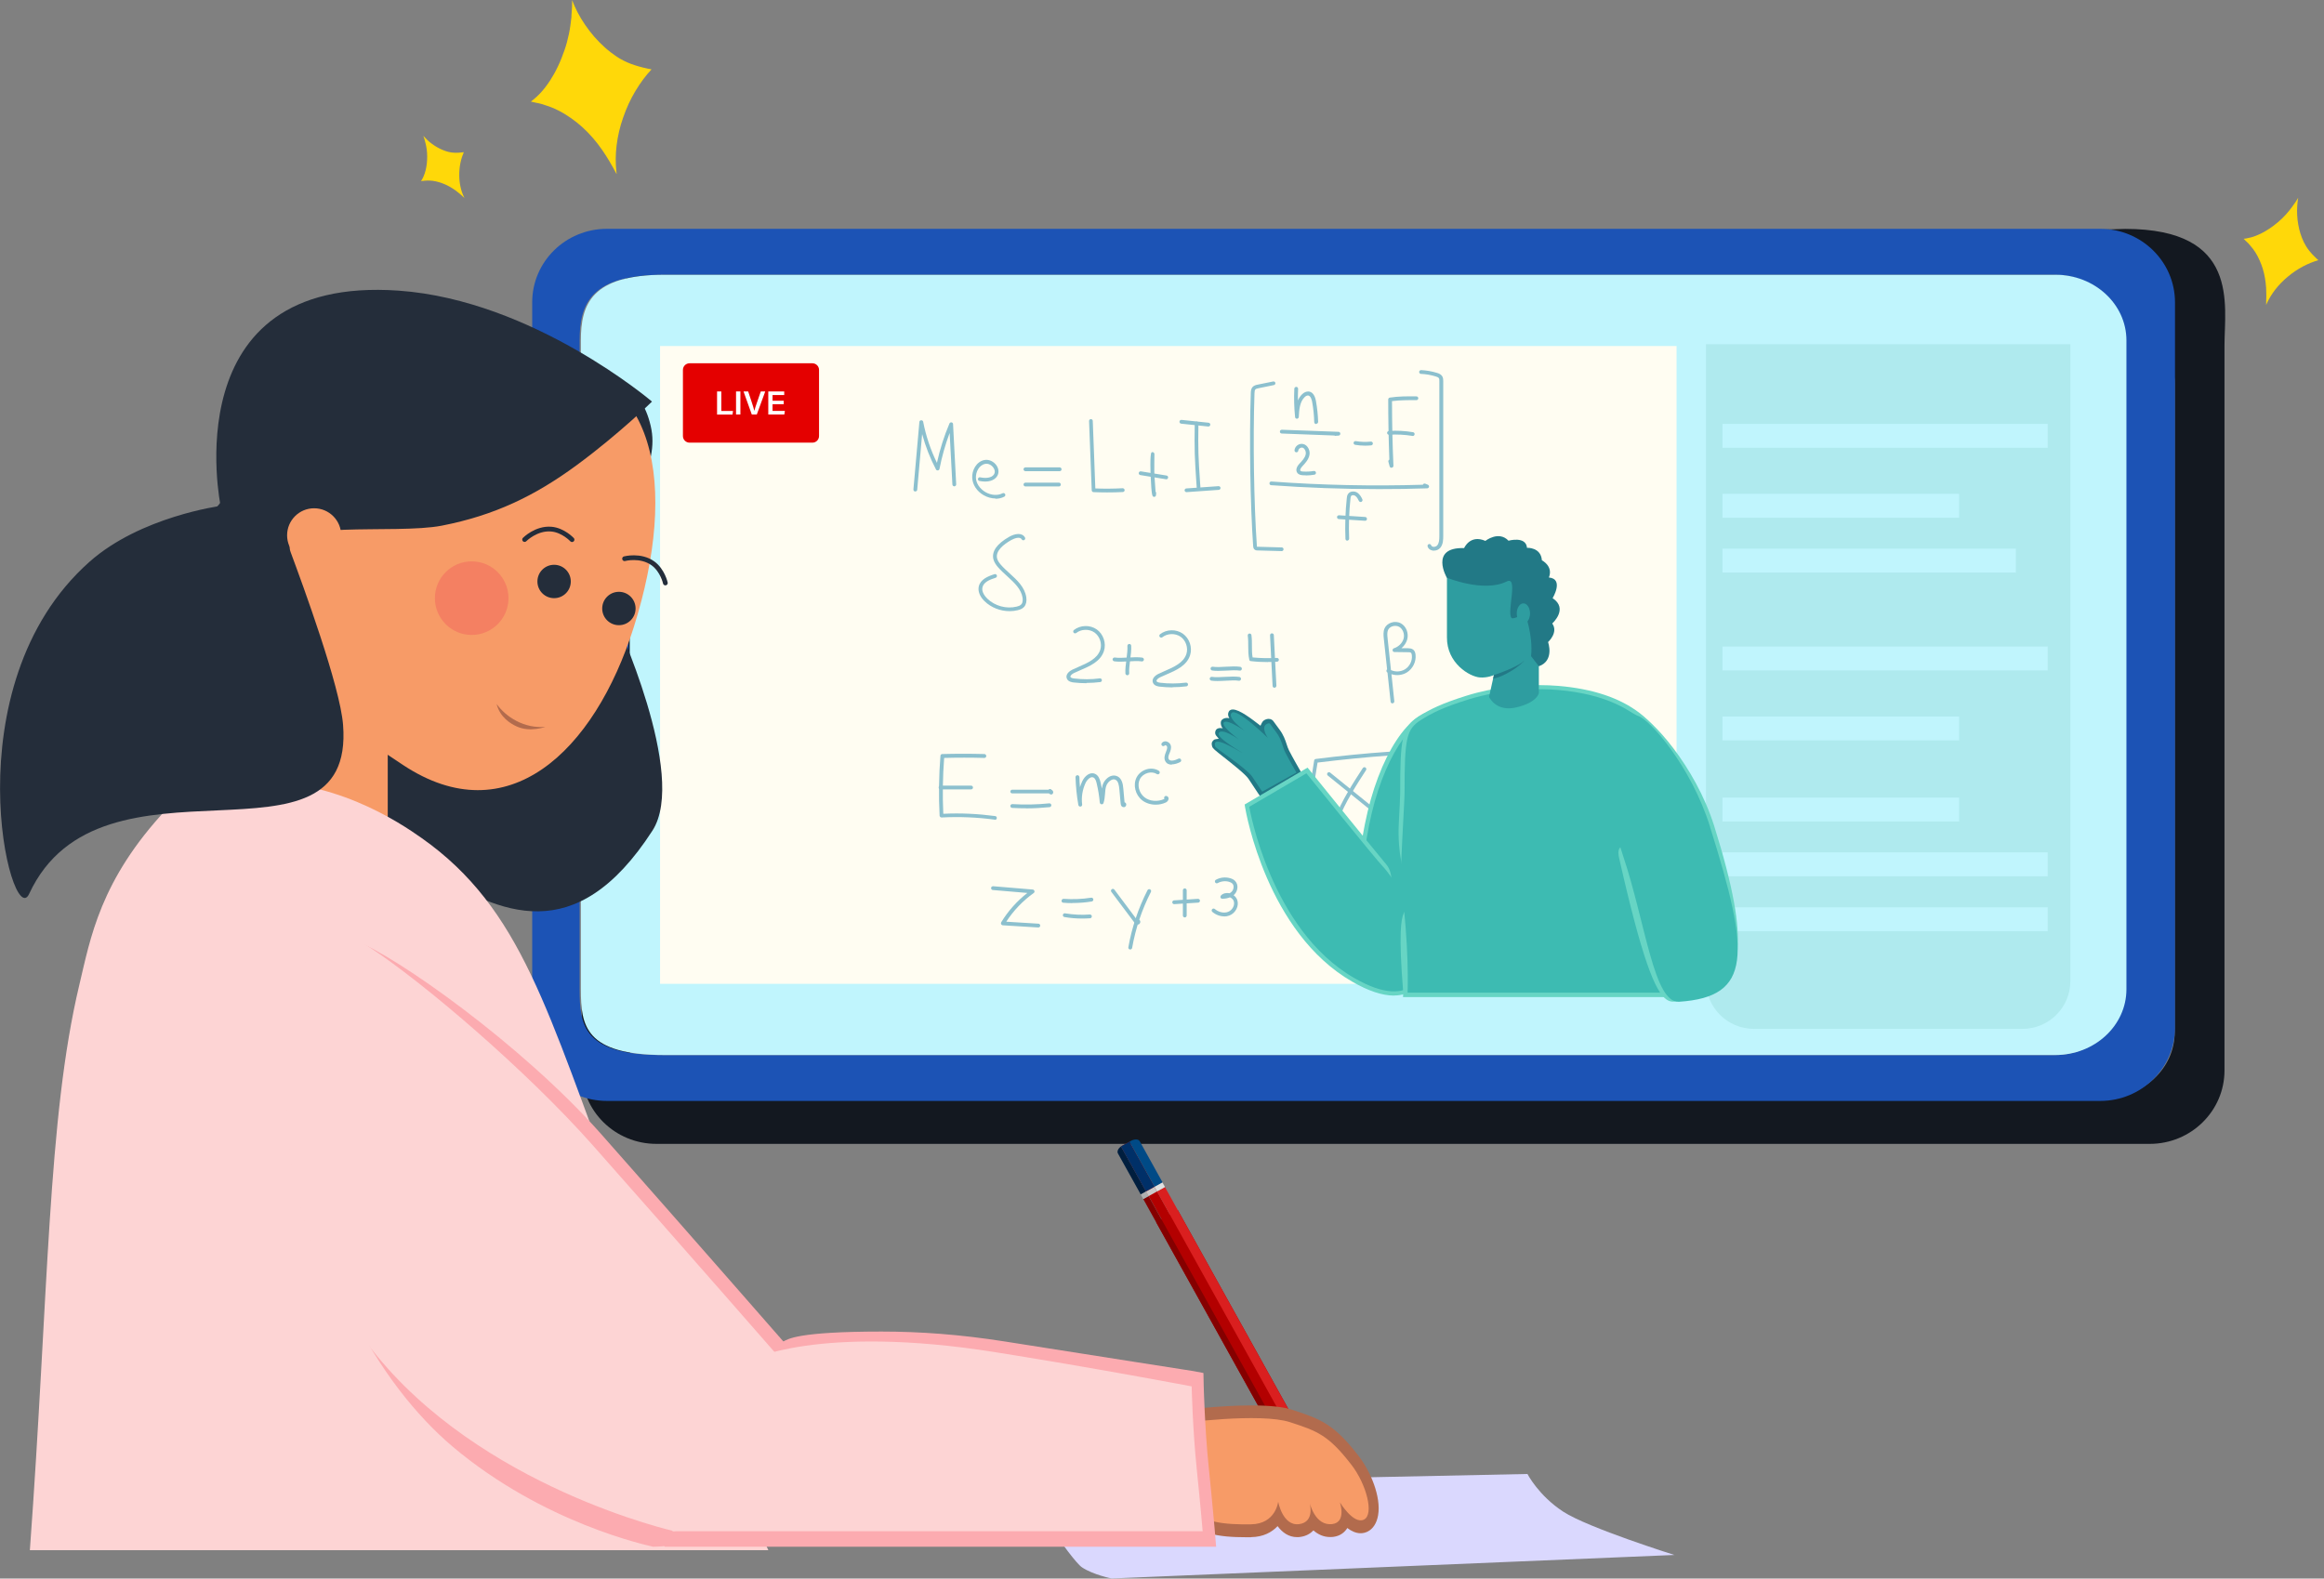 <svg width="340" height="231" viewBox="0 0 340 231" fill="none" xmlns="http://www.w3.org/2000/svg">
<rect x="0" y="0" width="340" height="231" fill="#808080" stroke="none"/>
<g clip-path="url(#clip0_1_8393)">
<path d="M83.7 0C83.7 0.098 83.7 0.167 83.7 0.25C83.714 0.916 83.659 1.61 83.603 2.276V2.498C83.548 2.901 83.506 3.303 83.451 3.705C83.395 4.108 83.326 4.524 83.242 4.927C83.062 5.773 82.854 6.578 82.59 7.327C82.313 8.132 81.993 8.951 81.619 9.728C81.258 10.491 80.883 11.157 80.495 11.754C80.023 12.475 79.537 13.114 79.01 13.669C78.719 13.974 78.413 14.265 78.108 14.515C77.956 14.64 77.817 14.751 77.664 14.862C77.803 14.904 77.942 14.931 78.08 14.959L78.441 15.043L78.691 15.084C79.066 15.167 79.426 15.264 79.801 15.403C80.467 15.611 81.091 15.861 81.66 16.153C82.299 16.472 82.909 16.846 83.548 17.291C84.13 17.693 84.672 18.137 85.185 18.595C86.267 19.58 87.239 20.69 88.141 22.008C88.821 22.994 89.473 24.09 90.208 25.477C90.208 25.366 90.208 25.269 90.18 25.158C90.042 23.937 90.042 22.633 90.208 21.287C90.375 19.913 90.694 18.539 91.166 17.207C91.638 15.82 92.248 14.501 92.984 13.28C93.677 12.128 94.454 11.074 95.315 10.158L95.218 10.13C95.051 10.102 94.885 10.061 94.718 10.033C93.816 9.839 93.039 9.617 92.359 9.367C91.582 9.076 90.874 8.715 90.236 8.299C89.639 7.896 89.057 7.452 88.501 6.953C87.947 6.453 87.433 5.94 86.961 5.398C85.99 4.274 85.157 3.067 84.491 1.791C84.186 1.194 83.922 0.597 83.7 0.014H83.686" fill="#FFD809"/>
<path d="M336.209 28.947C336.209 28.947 336.168 29.044 336.14 29.086C335.932 29.447 335.682 29.794 335.432 30.127L335.404 30.168L335.349 30.252C335.196 30.46 335.044 30.654 334.891 30.848C334.738 31.043 334.558 31.237 334.391 31.431C334.031 31.82 333.656 32.181 333.281 32.5C332.879 32.846 332.449 33.166 331.991 33.471C331.547 33.762 331.144 33.998 330.742 34.193C330.256 34.428 329.798 34.609 329.34 34.734C329.077 34.803 328.827 34.859 328.591 34.9C328.48 34.914 328.355 34.928 328.244 34.942C328.3 35.011 328.369 35.067 328.438 35.136L328.605 35.303L328.716 35.4C328.896 35.566 329.049 35.733 329.202 35.927C329.493 36.246 329.743 36.593 329.951 36.912C330.187 37.287 330.395 37.675 330.589 38.12C330.77 38.522 330.922 38.938 331.047 39.341C331.311 40.215 331.463 41.117 331.533 42.102C331.574 42.837 331.574 43.642 331.533 44.614C331.574 44.558 331.602 44.503 331.616 44.433C331.935 43.739 332.352 43.046 332.865 42.38C333.392 41.7 334.003 41.075 334.683 40.506C335.377 39.923 336.126 39.41 336.917 38.994C337.652 38.605 338.402 38.3 339.165 38.078L339.123 38.022C339.04 37.953 338.971 37.884 338.887 37.814C338.471 37.426 338.124 37.051 337.847 36.704C337.527 36.302 337.264 35.872 337.056 35.455C336.861 35.053 336.695 34.623 336.556 34.193C336.417 33.748 336.306 33.304 336.237 32.874C336.07 31.972 336.029 31.056 336.084 30.154C336.112 29.738 336.154 29.336 336.223 28.947" fill="#FFD809"/>
<path d="M61.929 19.872C61.929 19.872 61.956 19.942 61.97 19.969C62.068 20.233 62.137 20.51 62.206 20.774V20.802L62.234 20.871C62.276 21.038 62.317 21.19 62.345 21.357C62.373 21.523 62.401 21.69 62.428 21.856C62.47 22.203 62.498 22.55 62.498 22.883C62.498 23.23 62.484 23.591 62.442 23.952C62.401 24.299 62.345 24.604 62.276 24.895C62.192 25.242 62.081 25.561 61.956 25.839C61.887 26.005 61.804 26.158 61.721 26.297C61.679 26.366 61.637 26.422 61.596 26.491C61.651 26.491 61.721 26.491 61.776 26.477H61.929L62.026 26.45C62.178 26.436 62.345 26.422 62.498 26.422C62.789 26.422 63.067 26.422 63.33 26.463C63.622 26.505 63.913 26.561 64.218 26.658C64.496 26.741 64.773 26.838 65.037 26.949C65.592 27.185 66.119 27.49 66.661 27.879C67.063 28.17 67.465 28.517 67.937 28.961C67.937 28.919 67.909 28.878 67.882 28.836C67.66 28.378 67.479 27.865 67.368 27.324C67.243 26.755 67.188 26.186 67.188 25.603C67.188 24.992 67.243 24.396 67.368 23.813C67.479 23.272 67.646 22.758 67.854 22.273H67.812C67.812 22.273 67.674 22.287 67.604 22.3C67.216 22.342 66.897 22.37 66.591 22.356C66.244 22.356 65.925 22.3 65.62 22.231C65.329 22.162 65.051 22.064 64.76 21.94C64.482 21.829 64.204 21.69 63.941 21.537C63.413 21.232 62.914 20.871 62.484 20.455C62.289 20.261 62.095 20.066 61.929 19.872Z" fill="#FFD809"/>
<path d="M85.103 50.522V156.649C85.103 162.574 89.988 167.389 96.038 167.389H314.508C320.544 167.389 325.442 162.574 325.442 156.649V50.522C325.442 44.597 327.732 33.496 310.914 33.496L96.038 39.782C89.988 39.782 85.103 44.597 85.103 50.536V50.522ZM307.75 46.498C313.495 46.498 318.157 50.8 318.157 56.115V151.057C318.157 156.385 313.509 160.687 307.75 160.687H104.322C92.611 160.687 92.042 156.385 92.042 151.057V132.032C92.042 130.922 93.291 130.02 94.859 130.02H95.525C99.174 130.02 99.188 128.022 99.188 125.58V81.592C99.188 79.122 99.188 77.137 95.525 77.137H94.859C93.305 77.137 92.042 76.249 92.042 75.125V56.115C92.042 50.8 93.596 46.498 104.322 46.498H307.764H307.75Z" fill="#131820"/>
<path d="M77.861 44.237V150.364C77.861 156.289 82.746 161.104 88.796 161.104H307.266C313.302 161.104 318.2 156.289 318.2 150.364V44.237C318.2 38.312 313.302 33.483 307.266 33.483H88.796C82.746 33.483 77.861 38.298 77.861 44.237ZM300.508 40.213C306.253 40.213 310.915 44.515 310.915 49.829V144.771C310.915 150.1 306.266 154.402 300.508 154.402H97.08C85.368 154.402 84.799 150.1 84.799 144.771V125.747C84.799 124.637 86.048 123.735 87.616 123.735H88.282C91.932 123.735 91.946 121.737 91.946 119.294V75.306C91.946 72.836 91.946 70.852 88.282 70.852H87.616C86.062 70.852 84.799 69.964 84.799 68.84V49.829C84.799 44.515 86.354 40.213 97.08 40.213H300.508Z" fill="#1C53B5"/>
<path d="M97.261 40.199H300.689C306.433 40.199 311.096 44.5 311.096 49.815V144.757C311.096 150.086 306.447 154.387 300.689 154.387H97.261C85.549 154.387 84.981 150.086 84.981 144.757V125.733C84.981 124.623 86.229 123.721 87.797 123.721H88.463C92.113 123.721 92.127 121.722 92.127 119.28V75.292C92.127 72.822 92.127 70.838 88.463 70.838H87.797C86.243 70.838 84.981 69.95 84.981 68.826V49.815C84.981 44.5 86.535 40.199 97.261 40.199Z" fill="#C0F5FD"/>
<path d="M87.381 91.305V103.308C87.381 103.711 87.048 104.044 86.646 104.044C86.243 104.044 85.91 103.711 85.91 103.308V91.305C85.91 90.889 86.243 90.57 86.646 90.57C87.048 90.57 87.381 90.903 87.381 91.305Z" fill="#1A2E35"/>
<path d="M249.582 50.371H302.895V143.55C302.895 147.422 299.759 150.558 295.887 150.558H256.59C252.718 150.558 249.582 147.422 249.582 143.55V50.371Z" fill="#AFEAEE"/>
<path d="M299.578 62.028H251.996V65.525H299.578V62.028Z" fill="#C0F5FD"/>
<path d="M286.618 72.268H251.996V75.764H286.618V72.268Z" fill="#C0F5FD"/>
<path d="M299.578 94.608H251.996V98.105H299.578V94.608Z" fill="#C0F5FD"/>
<path d="M286.618 104.849H251.996V108.346H286.618V104.849Z" fill="#C0F5FD"/>
<path d="M294.916 80.288H251.996V83.785H294.916V80.288Z" fill="#C0F5FD"/>
<path d="M286.618 116.713H251.996V120.21H286.618V116.713Z" fill="#C0F5FD"/>
<path d="M299.578 124.733H251.996V128.23H299.578V124.733Z" fill="#C0F5FD"/>
<path d="M299.578 132.769H251.996V136.265H299.578V132.769Z" fill="#C0F5FD"/>
<path d="M245.281 50.635H96.568V143.967H245.281V50.635Z" fill="#FFFDF2"/>
<path d="M151.88 135.722C151.88 135.722 151.88 135.722 151.866 135.722L146.704 135.403C146.607 135.403 146.524 135.333 146.468 135.25C146.427 135.167 146.427 135.056 146.468 134.973C147.467 133.335 148.772 131.864 150.298 130.671L145.247 130.241C145.094 130.241 144.983 130.088 144.997 129.936C144.997 129.783 145.164 129.672 145.303 129.686L151.089 130.171C151.2 130.171 151.297 130.269 151.339 130.38C151.367 130.491 151.339 130.615 151.228 130.685C149.646 131.809 148.272 133.252 147.217 134.876L151.922 135.167C152.074 135.167 152.185 135.306 152.185 135.458C152.185 135.611 152.046 135.722 151.908 135.722H151.88Z" fill="#8CC0CE"/>
<path d="M156.888 132.156C156.444 132.156 156 132.142 155.556 132.101C155.403 132.101 155.292 131.962 155.306 131.795C155.32 131.629 155.459 131.532 155.611 131.532C156.943 131.629 158.303 131.573 159.635 131.365C159.788 131.337 159.927 131.448 159.954 131.601C159.982 131.754 159.871 131.892 159.719 131.92C158.789 132.073 157.845 132.142 156.902 132.142L156.888 132.156Z" fill="#8CC0CE"/>
<path d="M166.435 135.307C166.186 135.307 166.033 135.112 165.977 135.029L162.592 130.519C162.494 130.394 162.522 130.228 162.647 130.131C162.772 130.034 162.939 130.061 163.036 130.186L166.338 134.599C166.338 134.599 166.491 134.543 166.574 134.557C166.741 134.599 166.852 134.765 166.824 134.946C166.796 135.154 166.63 135.307 166.435 135.307Z" fill="#8CC0CE"/>
<path d="M158.332 134.417C157.457 134.417 156.583 134.348 155.723 134.195C155.57 134.168 155.473 134.029 155.501 133.876C155.529 133.724 155.667 133.626 155.82 133.654C157.013 133.848 158.234 133.918 159.442 133.821C159.58 133.821 159.733 133.918 159.733 134.084C159.733 134.237 159.636 134.376 159.469 134.376C159.081 134.403 158.706 134.417 158.318 134.417H158.332Z" fill="#8CC0CE"/>
<path d="M165.355 138.942C165.355 138.942 165.327 138.942 165.299 138.942C165.146 138.914 165.049 138.776 165.077 138.623C165.59 135.709 166.534 132.906 167.88 130.269C167.949 130.131 168.116 130.075 168.255 130.145C168.393 130.214 168.449 130.381 168.38 130.519C167.061 133.1 166.132 135.862 165.632 138.706C165.604 138.845 165.493 138.942 165.355 138.942Z" fill="#8CC0CE"/>
<path d="M171.779 132.309C171.627 132.309 171.516 132.198 171.502 132.046C171.502 131.893 171.613 131.754 171.766 131.754L175.262 131.532C175.415 131.532 175.554 131.643 175.554 131.796C175.554 131.949 175.443 132.087 175.29 132.087L171.793 132.309H171.779Z" fill="#8CC0CE"/>
<path d="M179.106 134.099C178.509 134.099 177.884 133.877 177.371 133.447C177.246 133.35 177.232 133.169 177.329 133.058C177.427 132.933 177.607 132.92 177.718 133.017C178.301 133.502 179.078 133.669 179.674 133.433C180.313 133.183 180.701 132.434 180.493 131.851C180.41 131.615 180.202 131.421 179.938 131.31C179.619 131.449 179.23 131.518 178.828 131.518C178.689 131.518 178.606 131.449 178.564 131.352C178.523 131.254 178.55 131.13 178.62 131.046C178.925 130.727 179.397 130.616 179.883 130.713C179.994 130.658 180.105 130.574 180.202 130.477C180.493 130.172 180.59 129.603 180.299 129.298C180.188 129.187 180.021 129.104 179.799 129.034C179.258 128.882 178.648 128.951 178.148 129.228C178.009 129.298 177.843 129.256 177.773 129.117C177.704 128.979 177.746 128.812 177.884 128.743C178.509 128.396 179.258 128.313 179.952 128.507C180.271 128.59 180.521 128.729 180.701 128.923C181.229 129.478 181.09 130.38 180.604 130.88C180.563 130.921 180.521 130.963 180.479 131.005C180.729 131.185 180.909 131.421 181.007 131.698C181.312 132.559 180.771 133.627 179.855 133.974C179.605 134.071 179.341 134.113 179.078 134.113L179.106 134.099Z" fill="#8CC0CE"/>
<path d="M173.332 134.252C173.18 134.252 173.055 134.127 173.055 133.975V130.283C173.055 130.131 173.18 130.006 173.332 130.006C173.485 130.006 173.61 130.131 173.61 130.283V133.975C173.61 134.127 173.485 134.252 173.332 134.252Z" fill="#8CC0CE"/>
<path d="M145.581 119.946C145.581 119.946 145.553 119.946 145.539 119.946C142.972 119.599 140.349 119.488 137.768 119.627C137.685 119.627 137.616 119.599 137.56 119.557C137.505 119.502 137.477 119.432 137.463 119.363C137.31 116.449 137.352 113.493 137.588 110.593C137.588 110.454 137.713 110.343 137.852 110.343C139.905 110.288 141.973 110.288 144.013 110.343C144.165 110.343 144.29 110.482 144.29 110.635C144.29 110.787 144.165 110.912 144.013 110.912C142.056 110.857 140.086 110.857 138.129 110.912C137.921 113.618 137.879 116.366 138.004 119.086C140.53 118.961 143.083 119.086 145.595 119.419C145.747 119.432 145.858 119.585 145.83 119.738C145.817 119.876 145.692 119.974 145.553 119.974L145.581 119.946Z" fill="#8CC0CE"/>
<path d="M153.767 116.254C153.698 116.254 153.615 116.227 153.545 116.171C153.518 116.157 153.49 116.129 153.462 116.102H148.092C147.939 116.102 147.814 115.991 147.814 115.838C147.814 115.685 147.939 115.561 148.092 115.561H153.407C153.462 115.477 153.559 115.449 153.656 115.463C153.74 115.463 153.809 115.519 153.851 115.588C153.906 115.602 153.948 115.644 153.989 115.685C154.059 115.755 154.087 115.852 154.087 115.949C154.087 116.074 154.003 116.185 153.906 116.24C153.865 116.254 153.823 116.268 153.781 116.268L153.767 116.254Z" fill="#8CC0CE"/>
<path d="M142.07 115.519H137.602C137.449 115.519 137.324 115.394 137.324 115.241C137.324 115.089 137.449 114.964 137.602 114.964H142.07C142.223 114.964 142.347 115.089 142.347 115.241C142.347 115.394 142.223 115.519 142.07 115.519Z" fill="#8CC0CE"/>
<path d="M150.118 118.28C149.438 118.28 148.758 118.266 148.078 118.224C147.925 118.224 147.814 118.086 147.814 117.933C147.814 117.78 147.967 117.669 148.106 117.669C149.896 117.78 151.714 117.739 153.504 117.558C153.656 117.544 153.795 117.655 153.809 117.808C153.823 117.961 153.712 118.099 153.559 118.113C152.421 118.224 151.256 118.294 150.104 118.294L150.118 118.28Z" fill="#8CC0CE"/>
<path d="M164.383 118.1C164.383 118.1 164.327 118.1 164.286 118.1C164.147 118.058 163.981 117.947 163.953 117.6L163.759 115.463C163.703 114.894 163.606 114.325 163.217 114.117C163.037 114.02 162.843 114.02 162.635 114.117C162.274 114.27 161.927 114.672 161.816 115.089C161.719 115.435 161.691 115.796 161.663 116.185C161.622 116.629 161.594 117.073 161.441 117.517C161.4 117.642 161.275 117.711 161.15 117.697C161.025 117.683 160.914 117.572 160.9 117.448C160.817 116.504 160.664 115.56 160.442 114.631C160.359 114.27 160.234 113.895 159.956 113.77C159.526 113.576 159.013 114.145 158.805 114.603C158.361 115.56 158.18 116.67 158.319 117.725C158.333 117.878 158.236 118.016 158.083 118.03C157.93 118.058 157.792 117.947 157.764 117.808C157.528 116.462 157.389 115.089 157.348 113.729C157.348 113.576 157.459 113.451 157.625 113.437C157.764 113.437 157.903 113.548 157.917 113.701C157.917 114.201 157.958 114.686 158 115.186C158.083 114.908 158.194 114.631 158.319 114.353C158.694 113.548 159.457 112.91 160.206 113.243C160.706 113.465 160.9 114.02 161.011 114.478C161.08 114.783 161.15 115.089 161.205 115.394C161.233 115.227 161.261 115.075 161.302 114.922C161.469 114.339 161.927 113.812 162.44 113.59C162.815 113.437 163.176 113.451 163.509 113.618C164.133 113.951 164.286 114.714 164.341 115.408L164.522 117.406C164.605 117.42 164.674 117.475 164.716 117.545C164.799 117.67 164.785 117.85 164.688 117.975C164.619 118.072 164.508 118.128 164.397 118.128L164.383 118.1Z" fill="#8CC0CE"/>
<path d="M169.073 117.753C168.351 117.753 167.643 117.531 167.102 117.114C166.089 116.323 165.729 114.852 166.284 113.756C166.575 113.187 167.144 112.743 167.796 112.563C168.421 112.396 169.045 112.48 169.545 112.799C169.669 112.882 169.711 113.048 169.628 113.187C169.545 113.312 169.378 113.354 169.239 113.27C168.878 113.035 168.407 112.979 167.935 113.104C167.421 113.243 166.991 113.576 166.769 114.006C166.339 114.852 166.631 116.046 167.435 116.67C168.199 117.267 169.364 117.364 170.335 116.92H170.349C170.349 116.92 170.294 116.781 170.308 116.712C170.336 116.559 170.474 116.448 170.627 116.476C170.807 116.504 170.932 116.629 170.96 116.795C171.002 117.045 170.793 117.322 170.585 117.42C170.113 117.642 169.6 117.753 169.087 117.753H169.073Z" fill="#8CC0CE"/>
<path d="M171.433 111.897C171.03 111.897 170.67 111.758 170.475 111.369C170.253 110.939 170.406 110.467 170.559 110.093C170.683 109.788 170.808 109.482 170.739 109.246C170.711 109.163 170.6 109.066 170.503 109.052C170.434 109.052 170.42 109.052 170.42 109.066C170.337 109.191 170.156 109.233 170.031 109.135C169.906 109.052 169.865 108.872 169.962 108.747C170.101 108.553 170.337 108.455 170.586 108.483C170.905 108.539 171.197 108.775 171.28 109.066C171.405 109.496 171.225 109.926 171.086 110.259C170.961 110.537 170.864 110.856 170.975 111.078C171.197 111.508 172.002 111.231 172.404 111.023C172.543 110.953 172.709 111.009 172.779 111.147C172.848 111.286 172.793 111.453 172.654 111.522C172.279 111.716 171.835 111.855 171.433 111.855V111.897Z" fill="#8CC0CE"/>
<path d="M133.91 71.92C133.91 71.92 133.896 71.92 133.882 71.92C133.729 71.92 133.618 71.767 133.632 71.614L134.506 61.748C134.506 61.609 134.631 61.498 134.77 61.498C134.923 61.498 135.034 61.582 135.061 61.721C135.464 63.802 136.144 65.828 137.073 67.729C137.504 65.759 138.114 63.83 138.905 61.97C138.961 61.845 139.085 61.79 139.21 61.804C139.335 61.832 139.432 61.929 139.432 62.068L139.89 70.879C139.89 71.032 139.779 71.156 139.627 71.17C139.474 71.17 139.349 71.059 139.335 70.907L138.933 63.358C138.294 65.065 137.795 66.827 137.448 68.617C137.42 68.728 137.337 68.825 137.212 68.839C137.101 68.853 136.976 68.797 136.935 68.7C136.074 67.049 135.394 65.314 134.909 63.525L134.187 71.67C134.187 71.809 134.048 71.92 133.91 71.92Z" fill="#8CC0CE"/>
<path d="M145.635 72.945C145.052 72.945 144.456 72.779 143.9 72.46C142.915 71.891 142.291 70.947 142.235 69.934C142.166 68.838 142.846 67.52 144.053 67.311C144.678 67.2 145.371 67.52 145.774 68.088C146.121 68.588 146.176 69.157 145.913 69.629C145.496 70.35 144.511 70.628 143.29 70.378C143.137 70.35 143.04 70.198 143.082 70.059C143.11 69.906 143.262 69.809 143.401 69.851C143.776 69.934 145.011 70.115 145.441 69.379C145.663 68.977 145.441 68.588 145.33 68.435C145.052 68.033 144.567 67.797 144.15 67.88C143.234 68.047 142.735 69.074 142.776 69.934C142.818 70.753 143.345 71.53 144.178 72.016C145.011 72.487 145.94 72.557 146.676 72.182C146.815 72.113 146.981 72.168 147.05 72.307C147.12 72.446 147.064 72.612 146.926 72.682C146.523 72.89 146.093 72.987 145.635 72.987V72.945Z" fill="#8CC0CE"/>
<path d="M155.029 68.95H150.02C149.867 68.95 149.742 68.825 149.742 68.672C149.742 68.519 149.867 68.394 150.02 68.394H155.029C155.182 68.394 155.307 68.519 155.307 68.672C155.307 68.825 155.182 68.95 155.029 68.95Z" fill="#8CC0CE"/>
<path d="M161.98 72.058C161.314 72.058 160.648 72.044 159.982 72.016C159.844 72.016 159.719 71.891 159.719 71.753C159.649 69.768 159.594 68.228 159.524 66.688C159.455 65.147 159.399 63.593 159.33 61.609C159.33 61.456 159.441 61.331 159.594 61.331C159.746 61.331 159.871 61.443 159.871 61.595C159.941 63.58 159.996 65.12 160.066 66.66C160.121 68.145 160.19 69.616 160.246 71.475C161.578 71.531 162.924 71.517 164.242 71.447C164.381 71.447 164.52 71.558 164.534 71.711C164.548 71.864 164.423 71.989 164.27 72.002C163.507 72.044 162.73 72.058 161.967 72.058H161.98Z" fill="#8CC0CE"/>
<path d="M154.918 71.184H150.02C149.867 71.184 149.742 71.059 149.742 70.906C149.742 70.754 149.867 70.629 150.02 70.629H154.918C155.071 70.629 155.196 70.754 155.196 70.906C155.196 71.059 155.071 71.184 154.918 71.184Z" fill="#8CC0CE"/>
<path d="M168.823 72.697C168.573 72.697 168.476 72.586 168.337 69.616C168.337 69.589 168.199 66.369 168.476 66.203C168.559 66.147 168.67 66.147 168.754 66.203C168.837 66.258 168.892 66.341 168.892 66.453C168.892 66.605 168.851 69.131 168.892 69.603C168.906 69.977 169.003 71.281 169.059 71.948C169.115 72.003 169.156 72.073 169.142 72.156C169.142 72.419 169.142 72.697 168.851 72.711H168.823V72.697Z" fill="#8CC0CE"/>
<path d="M175.358 71.614C175.219 71.614 175.095 71.503 175.081 71.35L175.025 70.587C174.789 67.035 174.72 65.841 174.789 61.97C174.789 61.817 174.928 61.706 175.067 61.692C175.219 61.692 175.344 61.817 175.33 61.97C175.261 65.828 175.33 67.007 175.566 70.546L175.622 71.309C175.622 71.461 175.511 71.586 175.358 71.6H175.344L175.358 71.614Z" fill="#8CC0CE"/>
<path d="M170.613 70.129C170.613 70.129 170.585 70.129 170.571 70.129L166.824 69.519C166.672 69.491 166.575 69.352 166.602 69.199C166.63 69.047 166.769 68.95 166.922 68.977L170.668 69.588C170.821 69.616 170.918 69.754 170.89 69.907C170.862 70.046 170.751 70.143 170.613 70.143V70.129Z" fill="#8CC0CE"/>
<path d="M176.788 62.414C176.788 62.414 176.774 62.414 176.76 62.414L172.806 61.998C172.653 61.984 172.542 61.845 172.556 61.692C172.57 61.54 172.709 61.429 172.861 61.443L176.816 61.859C176.969 61.873 177.08 62.011 177.066 62.164C177.052 62.303 176.927 62.414 176.788 62.414Z" fill="#8CC0CE"/>
<path d="M173.582 72.017C173.443 72.017 173.319 71.906 173.305 71.767C173.305 71.615 173.402 71.49 173.554 71.476L178.272 71.143C178.411 71.143 178.55 71.24 178.564 71.393C178.564 71.546 178.467 71.67 178.314 71.684L173.596 72.017H173.582Z" fill="#8CC0CE"/>
<path d="M187.529 80.647L183.991 80.55C183.88 80.55 183.644 80.55 183.491 80.37C183.366 80.231 183.352 80.051 183.339 79.954C182.908 73.751 182.756 64.315 182.992 57.502C182.992 57.266 183.019 56.905 183.241 56.641C183.463 56.392 183.796 56.322 184.018 56.281L186.266 55.823C186.419 55.795 186.558 55.892 186.586 56.031C186.613 56.169 186.516 56.322 186.377 56.35L184.129 56.808C183.921 56.849 183.755 56.891 183.658 56.988C183.561 57.099 183.547 57.294 183.533 57.516C183.297 64.315 183.45 73.723 183.88 79.912C183.88 79.94 183.88 79.995 183.88 80.009C183.88 79.995 183.907 80.009 183.977 80.009L187.515 80.106C187.668 80.106 187.793 80.231 187.779 80.384C187.779 80.536 187.654 80.647 187.501 80.647H187.529Z" fill="#8CC0CE"/>
<path d="M192.551 62.052C192.398 62.052 192.273 61.927 192.273 61.788C192.245 60.789 192.148 59.79 191.968 58.819C191.926 58.555 191.76 57.917 191.385 57.875C191.163 57.847 190.955 58.028 190.844 58.139C190.164 58.819 190.067 59.887 190.011 61.011C190.011 61.15 189.886 61.275 189.748 61.275C189.595 61.275 189.484 61.178 189.47 61.025C189.331 59.651 189.29 58.264 189.359 56.876C189.359 56.723 189.512 56.612 189.651 56.612C189.803 56.612 189.914 56.751 189.914 56.904C189.886 57.473 189.873 58.042 189.886 58.597C190.025 58.278 190.206 57.986 190.469 57.722C190.775 57.403 191.135 57.264 191.468 57.292C191.843 57.334 192.329 57.611 192.523 58.68C192.703 59.693 192.814 60.72 192.842 61.733C192.842 61.885 192.731 62.01 192.578 62.01L192.551 62.052Z" fill="#8CC0CE"/>
<path d="M195.367 63.788C195.367 63.788 195.256 63.774 195.214 63.732L187.513 63.441C187.36 63.441 187.235 63.302 187.249 63.149C187.249 62.997 187.374 62.886 187.527 62.886L195.825 63.191C195.977 63.191 196.088 63.316 196.088 63.469C196.088 63.621 195.977 63.732 195.825 63.746L195.381 63.774H195.367V63.788Z" fill="#8CC0CE"/>
<path d="M191.065 69.56C190.912 69.56 190.774 69.56 190.621 69.546C190.343 69.533 189.997 69.477 189.788 69.186C189.539 68.825 189.65 68.339 190.121 67.84C190.51 67.424 190.912 67.007 191.023 66.494C191.079 66.23 191.009 65.925 190.843 65.717C190.774 65.62 190.635 65.495 190.454 65.495C190.219 65.495 189.955 65.703 189.941 65.939C189.927 66.091 189.788 66.202 189.636 66.189C189.483 66.175 189.372 66.036 189.386 65.883C189.441 65.342 189.941 64.926 190.482 64.954C190.787 64.967 191.079 65.12 191.287 65.397C191.551 65.731 191.662 66.202 191.565 66.619C191.426 67.271 190.954 67.784 190.538 68.228C190.343 68.436 190.149 68.728 190.246 68.88C190.316 68.978 190.51 69.005 190.663 69.005C191.176 69.033 191.703 69.005 192.203 68.922C192.355 68.894 192.494 68.992 192.522 69.144C192.55 69.297 192.453 69.436 192.3 69.463C191.898 69.533 191.481 69.574 191.065 69.574V69.56Z" fill="#8CC0CE"/>
<path d="M199.711 65.217C199.225 65.217 198.74 65.175 198.254 65.092C198.101 65.064 198.004 64.925 198.032 64.773C198.06 64.62 198.212 64.523 198.351 64.551C199.073 64.675 199.822 64.703 200.544 64.62C200.696 64.606 200.835 64.717 200.849 64.87C200.863 65.022 200.752 65.161 200.599 65.175C200.308 65.203 200.003 65.217 199.697 65.217H199.711Z" fill="#8CC0CE"/>
<path d="M203.567 68.451C203.443 68.451 203.332 68.368 203.304 68.243L203.123 67.576C203.082 67.452 203.151 67.313 203.262 67.257C203.151 64.329 203.096 61.36 203.096 58.46C203.096 58.321 203.193 58.21 203.332 58.182C204.594 57.988 205.829 57.988 207.217 58.002C207.37 58.002 207.495 58.127 207.495 58.279C207.495 58.432 207.37 58.557 207.217 58.557C205.94 58.543 204.789 58.557 203.651 58.696C203.651 61.832 203.72 65.009 203.859 68.159C203.859 68.298 203.762 68.423 203.623 68.437C203.609 68.437 203.595 68.437 203.581 68.437L203.567 68.451Z" fill="#8CC0CE"/>
<path d="M201.723 71.572C196.464 71.572 191.191 71.378 185.974 71.003C185.821 71.003 185.71 70.865 185.724 70.712C185.724 70.559 185.863 70.448 186.015 70.462C193.356 71.003 200.807 71.156 208.162 70.934C208.217 70.781 208.384 70.726 208.523 70.781L208.897 70.934C209.022 70.989 209.092 71.114 209.064 71.239C209.036 71.364 208.925 71.461 208.8 71.461C206.455 71.544 204.082 71.572 201.723 71.572Z" fill="#8CC0CE"/>
<path d="M206.676 63.789C206.676 63.789 206.649 63.789 206.635 63.789C205.511 63.608 204.359 63.539 203.221 63.622C203.068 63.622 202.944 63.511 202.93 63.359C202.93 63.206 203.041 63.081 203.193 63.067C204.373 62.984 205.566 63.053 206.732 63.248C206.884 63.276 206.982 63.414 206.954 63.567C206.926 63.706 206.815 63.803 206.676 63.803V63.789Z" fill="#8CC0CE"/>
<path d="M197.117 79.122C196.964 79.122 196.853 79.011 196.839 78.858C196.756 76.874 196.825 74.876 197.033 72.905C197.047 72.725 197.075 72.475 197.241 72.253C197.547 71.837 198.185 71.837 198.587 72.1C198.948 72.35 199.156 72.739 199.309 73.058C199.378 73.197 199.309 73.363 199.184 73.433C199.045 73.502 198.879 73.433 198.809 73.308C198.671 73.03 198.518 72.725 198.268 72.558C198.088 72.433 197.796 72.419 197.672 72.572C197.616 72.655 197.588 72.794 197.574 72.947C197.366 74.889 197.297 76.86 197.38 78.817C197.38 78.969 197.269 79.094 197.117 79.108V79.122Z" fill="#8CC0CE"/>
<path d="M209.772 80.578C209.689 80.578 209.605 80.578 209.522 80.551C209.189 80.481 208.939 80.259 208.856 79.968C208.814 79.815 208.898 79.662 209.036 79.621C209.189 79.579 209.342 79.662 209.383 79.801C209.425 79.926 209.55 79.982 209.633 80.009C209.855 80.065 210.133 79.968 210.258 79.815C210.549 79.482 210.577 78.955 210.577 78.414V55.781C210.577 55.587 210.577 55.434 210.507 55.337C210.438 55.226 210.258 55.157 210.091 55.101C209.383 54.879 208.634 54.74 207.885 54.713C207.732 54.713 207.621 54.574 207.621 54.421C207.621 54.269 207.774 54.158 207.913 54.158C208.703 54.199 209.494 54.338 210.258 54.574C210.535 54.657 210.799 54.782 210.979 55.032C211.146 55.282 211.146 55.573 211.146 55.781V78.414C211.146 78.913 211.146 79.662 210.702 80.176C210.48 80.426 210.147 80.578 209.786 80.578H209.772Z" fill="#8CC0CE"/>
<path d="M199.711 76.207C199.711 76.207 199.711 76.207 199.697 76.207L195.867 75.957C195.715 75.957 195.604 75.818 195.604 75.665C195.604 75.513 195.742 75.402 195.895 75.402L199.725 75.652C199.877 75.652 199.988 75.79 199.988 75.943C199.988 76.096 199.864 76.207 199.711 76.207Z" fill="#8CC0CE"/>
<path d="M190.83 120.542C190.691 120.542 190.58 120.445 190.566 120.32L189.567 114.853L184.905 115.199C184.752 115.199 184.613 115.102 184.613 114.936C184.613 114.783 184.71 114.644 184.877 114.644L189.789 114.284C189.928 114.284 190.053 114.367 190.081 114.506L190.872 118.877C191.413 116.365 191.885 113.826 192.259 111.3C192.273 111.175 192.37 111.078 192.495 111.064C196.089 110.606 199.725 110.246 203.333 109.996C203.485 109.982 203.624 110.093 203.624 110.259C203.624 110.426 203.527 110.551 203.36 110.551C199.836 110.801 196.269 111.161 192.759 111.592C192.315 114.519 191.76 117.461 191.107 120.348C191.08 120.472 190.969 120.57 190.83 120.57V120.542Z" fill="#8CC0CE"/>
<path d="M200.988 118.849C200.988 118.849 200.863 118.835 200.807 118.793L194.258 113.492C194.133 113.395 194.119 113.215 194.216 113.104C194.313 112.979 194.494 112.965 194.605 113.062L201.154 118.363C201.279 118.46 201.293 118.641 201.196 118.752C201.14 118.821 201.057 118.849 200.974 118.849H200.988Z" fill="#8CC0CE"/>
<path d="M195.631 120.042C195.631 120.042 195.576 120.042 195.548 120.042C195.395 120 195.326 119.834 195.367 119.695C196.089 117.447 198.226 114.158 199.378 112.396C199.461 112.271 199.627 112.23 199.766 112.313C199.891 112.396 199.933 112.563 199.849 112.701C198.712 114.45 196.602 117.697 195.895 119.875C195.853 120 195.742 120.07 195.631 120.07V120.042Z" fill="#8CC0CE"/>
<path d="M186.515 114.117C186.404 114.117 186.293 114.048 186.252 113.923C186.154 113.645 186.099 113.243 186.043 112.854C186.002 112.493 185.946 112.119 185.863 111.883C185.808 111.744 185.891 111.578 186.03 111.536C186.182 111.48 186.335 111.564 186.39 111.702C186.432 111.841 186.474 111.994 186.501 112.16C186.64 111.841 186.834 111.578 187.112 111.467C187.695 111.231 188.347 111.591 188.638 112.091C188.916 112.563 188.944 113.118 188.971 113.562C188.971 113.715 188.86 113.853 188.708 113.853C188.555 113.853 188.416 113.742 188.416 113.59C188.389 113.173 188.375 112.715 188.167 112.369C188 112.091 187.625 111.855 187.334 111.98C186.973 112.133 186.751 113.187 186.793 113.798C186.793 113.937 186.71 114.061 186.571 114.089C186.557 114.089 186.529 114.089 186.515 114.089V114.117Z" fill="#8CC0CE"/>
<path d="M158.942 99.978C158.318 99.978 157.679 99.937 157.055 99.868C156.847 99.84 156.278 99.77 156.084 99.312C155.848 98.771 156.32 98.272 156.888 97.994C157.166 97.869 157.457 97.744 157.749 97.606C159.123 97.009 160.538 96.398 160.968 95.094C161.26 94.192 160.899 93.11 160.122 92.555C159.345 92.013 158.193 92.041 157.457 92.624C157.333 92.721 157.166 92.693 157.069 92.582C156.972 92.457 156.999 92.291 157.11 92.194C158.054 91.458 159.456 91.417 160.441 92.097C161.426 92.791 161.87 94.109 161.509 95.261C161.01 96.801 159.469 97.467 157.985 98.105C157.693 98.23 157.416 98.355 157.138 98.48C156.875 98.605 156.528 98.868 156.611 99.063C156.653 99.174 156.833 99.243 157.138 99.285C158.387 99.437 159.65 99.437 160.899 99.271C161.051 99.257 161.19 99.354 161.204 99.507C161.218 99.659 161.121 99.798 160.968 99.812C160.302 99.895 159.622 99.937 158.956 99.937L158.942 99.978Z" fill="#8CC0CE"/>
<path d="M171.542 100.588C170.917 100.588 170.279 100.547 169.655 100.477C169.446 100.45 168.878 100.38 168.683 99.922C168.447 99.381 168.919 98.882 169.488 98.604C169.766 98.479 170.057 98.34 170.348 98.215C171.722 97.619 173.138 97.008 173.568 95.704C173.859 94.802 173.498 93.719 172.721 93.178C171.944 92.637 170.792 92.665 170.057 93.248C169.932 93.345 169.766 93.317 169.668 93.206C169.571 93.081 169.599 92.915 169.71 92.817C170.654 92.068 172.055 92.04 173.04 92.72C174.026 93.414 174.47 94.732 174.109 95.884C173.609 97.424 172.069 98.091 170.584 98.729C170.293 98.854 170.015 98.979 169.738 99.103C169.474 99.228 169.127 99.492 169.211 99.686C169.252 99.797 169.433 99.867 169.738 99.908C170.987 100.061 172.249 100.047 173.498 99.894C173.651 99.881 173.79 99.978 173.804 100.13C173.818 100.283 173.72 100.422 173.568 100.436C172.902 100.519 172.222 100.561 171.556 100.561L171.542 100.588Z" fill="#8CC0CE"/>
<path d="M164.924 98.813C164.785 98.813 164.66 98.702 164.647 98.549C164.605 97.966 164.702 97.203 164.799 96.481C164.883 95.788 164.98 95.052 164.938 94.525C164.938 94.372 165.049 94.234 165.202 94.234C165.354 94.22 165.493 94.344 165.493 94.497C165.535 95.08 165.438 95.843 165.34 96.565C165.257 97.258 165.16 97.994 165.202 98.521C165.202 98.674 165.105 98.813 164.938 98.813H164.924Z" fill="#8CC0CE"/>
<path d="M163.911 96.828C163.592 96.828 163.286 96.814 163.009 96.773C162.856 96.745 162.759 96.606 162.773 96.454C162.801 96.301 162.939 96.204 163.092 96.218C163.619 96.301 164.355 96.259 165.049 96.218C165.784 96.176 166.533 96.148 167.116 96.232C167.269 96.259 167.366 96.398 167.352 96.551C167.324 96.704 167.185 96.814 167.033 96.787C166.506 96.703 165.77 96.745 165.076 96.787C164.688 96.801 164.285 96.828 163.897 96.828H163.911Z" fill="#8CC0CE"/>
<path d="M178.243 98.174C177.924 98.174 177.618 98.161 177.341 98.119C177.188 98.091 177.091 97.953 177.105 97.8C177.133 97.647 177.271 97.55 177.424 97.564C177.951 97.647 178.687 97.606 179.381 97.564C180.116 97.522 180.865 97.495 181.448 97.578C181.601 97.606 181.698 97.744 181.684 97.897C181.656 98.05 181.518 98.161 181.365 98.133C180.838 98.05 180.102 98.091 179.408 98.133C179.02 98.147 178.617 98.174 178.229 98.174H178.243Z" fill="#8CC0CE"/>
<path d="M178.12 99.658C177.8 99.658 177.495 99.644 177.218 99.602C177.065 99.575 176.968 99.436 176.982 99.283C177.01 99.131 177.148 99.034 177.301 99.047C177.828 99.131 178.564 99.089 179.257 99.047C179.993 99.006 180.742 98.978 181.325 99.061C181.478 99.089 181.575 99.228 181.561 99.38C181.533 99.533 181.394 99.644 181.242 99.616C180.715 99.533 179.979 99.575 179.285 99.616C178.897 99.63 178.494 99.658 178.106 99.658H178.12Z" fill="#8CC0CE"/>
<path d="M185.516 96.885C184.669 96.885 183.837 96.844 183.004 96.746C182.879 96.746 182.782 96.649 182.768 96.524C182.616 95.817 182.616 95.165 182.616 94.526C182.616 94.04 182.616 93.541 182.546 93.014C182.532 92.861 182.629 92.722 182.782 92.708C182.935 92.695 183.074 92.792 183.087 92.944C183.157 93.499 183.157 94.027 183.157 94.526C183.157 95.095 183.157 95.636 183.254 96.205C184.433 96.316 185.627 96.344 186.806 96.275C186.959 96.275 187.098 96.386 187.098 96.538C187.098 96.691 186.987 96.83 186.834 96.83C186.39 96.857 185.946 96.871 185.502 96.871L185.516 96.885Z" fill="#8CC0CE"/>
<path d="M186.459 100.645C186.306 100.645 186.195 100.534 186.181 100.381C186.126 99.479 186.056 98.05 185.987 96.621C185.918 95.233 185.848 93.845 185.807 92.971C185.807 92.818 185.918 92.68 186.07 92.68C186.237 92.68 186.362 92.791 186.362 92.943C186.403 93.831 186.473 95.205 186.542 96.593C186.611 98.008 186.681 99.438 186.736 100.339C186.736 100.492 186.625 100.631 186.473 100.631H186.459V100.645Z" fill="#8CC0CE"/>
<path d="M147.703 89.433C146.357 89.433 145.011 88.919 144.053 87.989C143.345 87.309 143.04 86.518 143.193 85.825C143.429 84.798 144.483 84.34 145.496 84.021C145.635 83.979 145.801 84.062 145.843 84.201C145.885 84.34 145.801 84.506 145.663 84.548C144.802 84.812 143.9 85.186 143.734 85.95C143.567 86.657 144.178 87.337 144.442 87.601C145.552 88.683 147.245 89.141 148.757 88.766C148.979 88.711 149.257 88.628 149.423 88.433C149.659 88.17 149.631 87.726 149.604 87.49C149.409 86.199 148.41 85.283 147.342 84.312C146.884 83.896 146.412 83.466 146.01 83.008C145.76 82.716 145.455 82.314 145.33 81.828C145.066 80.677 145.843 79.58 147.647 78.553C148.424 78.109 149.506 77.873 149.951 78.65C150.034 78.775 149.978 78.956 149.853 79.025C149.715 79.108 149.548 79.053 149.479 78.928C149.215 78.47 148.369 78.789 147.925 79.039C146.842 79.65 145.621 80.607 145.871 81.703C145.954 82.078 146.218 82.397 146.426 82.647C146.814 83.091 147.272 83.507 147.716 83.91C148.799 84.895 149.923 85.922 150.145 87.406C150.228 87.975 150.117 88.475 149.84 88.794C149.576 89.099 149.187 89.224 148.882 89.294C148.493 89.391 148.105 89.433 147.716 89.433H147.703Z" fill="#8CC0CE"/>
<path d="M203.722 102.935C203.583 102.935 203.459 102.824 203.445 102.685L202.987 98.411H202.959C202.834 98.314 202.793 98.147 202.876 98.009C202.89 97.981 202.917 97.953 202.931 97.939L202.446 93.415C202.404 92.985 202.348 92.444 202.557 91.959C202.723 91.57 203.084 91.265 203.528 91.112C204 90.945 204.541 90.987 204.957 91.223C205.734 91.653 206.123 92.666 205.873 93.582C205.734 94.068 205.443 94.512 205.027 94.859H205.998C206.192 94.873 206.498 94.873 206.733 95.053C206.942 95.206 207.066 95.469 207.094 95.816C207.205 96.829 206.692 97.856 205.831 98.397C205.165 98.813 204.319 98.897 203.57 98.661L203.986 102.616C204 102.768 203.889 102.907 203.736 102.921H203.708L203.722 102.935ZM203.514 98.064C204.152 98.356 204.957 98.314 205.554 97.939C206.234 97.523 206.65 96.677 206.553 95.885C206.539 95.691 206.484 95.566 206.4 95.511C206.317 95.442 206.164 95.442 205.998 95.442L204 95.414C203.861 95.414 203.75 95.317 203.736 95.178C203.722 95.039 203.792 94.914 203.917 94.873C204.624 94.637 205.165 94.096 205.346 93.457C205.526 92.791 205.235 92.028 204.694 91.723C204.416 91.57 204.041 91.542 203.708 91.653C203.403 91.75 203.181 91.945 203.07 92.194C202.917 92.541 202.959 92.985 203.001 93.374L203.5 98.078L203.514 98.064Z" fill="#8CC0CE"/>
<path d="M118.853 53.161H100.883C100.347 53.161 99.912 53.596 99.912 54.133V63.804C99.912 64.341 100.347 64.776 100.883 64.776H118.853C119.39 64.776 119.825 64.341 119.825 63.804V54.133C119.825 53.596 119.39 53.161 118.853 53.161Z" fill="#E40000"/>
<path d="M104.893 57.281H105.531V60.14H107.238L107.168 60.667H104.906V57.295L104.893 57.281Z" fill="white"/>
<path d="M108.32 57.281V60.653H107.682V57.281H108.32Z" fill="white"/>
<path d="M109.985 60.653L108.777 57.281H109.457L109.985 58.877C110.151 59.363 110.276 59.793 110.359 60.126C110.429 59.821 110.581 59.377 110.748 58.891L111.303 57.281H111.955L110.72 60.653H109.971H109.985Z" fill="white"/>
<path d="M114.662 59.155H113.025V60.126H114.829L114.746 60.653H112.4V57.281H114.732V57.809H113.025V58.641H114.662V59.168V59.155Z" fill="white"/>
<path d="M201.089 142.454C196.996 140.248 198.37 127.218 199.674 120.64C201.672 110.538 206.348 103.6 210.442 103.989C210.803 104.016 211.705 104.086 212.232 104.571C213.661 105.89 215.937 114.84 214.078 123.388C210.317 140.636 206.46 143.592 201.825 142.718C201.561 142.662 201.325 142.579 201.089 142.454Z" fill="#67D5C4"/>
<path d="M213.466 123.263C209.539 141.275 205.584 142.815 201.948 142.135C198.313 141.455 198.396 130.396 200.297 120.765C202.198 111.135 206.624 104.599 210.329 104.585C210.704 104.585 211.703 104.821 211.967 105.057C213.202 106.181 215.367 114.563 213.466 123.277V123.263Z" fill="#3DBBB2"/>
<path d="M184.116 116.175C184.116 116.175 183.506 115.259 182.673 113.996C182.215 113.288 180.245 111.762 179.079 110.832C177.705 109.75 177.428 109.528 177.344 109.25C177.164 108.668 177.372 108.473 177.566 108.293C177.761 108.113 178.205 108.168 178.302 108.085C178.066 107.779 177.622 107.516 177.83 106.947C177.983 106.517 178.496 106.503 178.899 106.572C178.635 106.35 178.51 105.754 178.677 105.448C178.746 105.309 179.162 104.935 179.856 105.101C179.676 104.838 179.606 104.491 179.731 104.227C179.814 104.033 179.939 103.825 180.369 103.825C181.341 103.825 183.131 105.212 184.408 106.198C184.519 105.962 184.671 105.573 184.907 105.42C185.143 105.268 185.379 105.198 185.601 105.198C185.962 105.198 186.198 105.379 186.322 105.573C186.392 105.684 186.864 106.322 187.197 106.767C187.779 107.544 188.029 108.279 188.237 108.917C188.348 109.25 188.446 109.556 188.584 109.819C189.042 110.721 190.166 112.692 190.18 112.706L190.499 113.261L184.435 116.646L184.116 116.161V116.175Z" fill="#227986"/>
<path d="M184.644 115.828C184.644 115.828 184.034 114.912 183.201 113.663C182.368 112.414 177.872 109.528 177.789 109.25C177.22 107.349 180.953 109.777 181.716 110.152C182.313 110.444 177.97 108.057 178.289 107.307C178.761 106.156 182.549 109.125 182.549 109.125C182.549 109.125 178.608 106.503 179.024 105.753C179.468 104.948 183.159 107.668 183.159 107.668C183.159 107.668 179.371 105.295 180.176 104.338C180.898 103.478 185.477 107.974 185.477 107.974C185.477 107.974 184.45 106.489 185.269 105.975C185.699 105.712 185.824 105.934 185.824 105.934C185.824 105.934 186.337 106.669 186.712 107.155C187.53 108.237 187.614 109.264 188.044 110.124C188.516 111.054 189.667 113.052 189.667 113.052L184.672 115.841L184.644 115.828Z" fill="#2E9DA0"/>
<path d="M203.945 145.689C202.238 145.689 200.171 145.009 197.826 143.65C185.351 136.475 182.284 118.894 182.159 118.159L182.09 117.728L191.29 112.331L191.637 112.747C194.218 115.952 200.379 123.57 202.849 126.54C203.751 127.636 203.515 129.246 203.723 129.454C204.653 130.384 208.136 137.891 207.9 141.221C207.9 141.221 208.788 141.887 208.483 142.72C207.858 144.413 206.124 145.676 203.959 145.676L203.945 145.689Z" fill="#67D5C4"/>
<path d="M182.771 118.062L191.125 113.164C191.125 113.164 201.366 125.861 202.365 126.86C203.364 127.859 209.15 135.991 208.928 139.002C208.706 142.013 207.041 148.244 198.133 143.123C185.783 136.018 182.771 118.076 182.771 118.076V118.062Z" fill="#3DBBB2"/>
<path d="M205.264 145.896L205.291 145.244C203.89 127.857 206.818 137.196 205.569 128.495C205.458 127.746 204.389 125.082 204.653 120.28C204.764 118.254 204.847 116.52 204.847 116.048C204.847 108.125 205.055 106.432 207.525 104.864C209.149 103.823 210.897 102.949 214.533 101.811C218.654 100.52 222.595 100.257 225.176 100.257C226.148 100.257 227.091 100.298 227.965 100.368C238.053 101.214 243.882 105.696 245.283 113.675C246.546 120.808 244.062 144.342 243.965 145.341L243.909 145.91H205.264V145.896Z" fill="#67D5C4"/>
<path d="M205.917 145.259H243.341C243.341 145.259 245.936 120.892 244.673 113.759C244.146 110.79 242.3 102.186 227.925 100.965C225.191 100.729 220.029 100.729 214.742 102.381C211.065 103.532 209.4 104.393 207.873 105.364C205.736 106.724 205.486 108.028 205.486 116.021C205.486 117.381 204.779 128.302 204.945 129.453C206.222 138.32 205.931 145.245 205.931 145.245L205.917 145.259Z" fill="#3DBBB2"/>
<path d="M225.134 86.257V101.423C225.134 101.423 224.94 102.769 221.887 103.505C218.848 104.254 217.849 101.978 217.849 101.978L218.432 99.342L218.557 98.787C218.557 98.787 217.655 99.217 216.503 99.134C215.004 99.023 211.646 97.052 211.688 93.25C211.688 92.64 211.688 83.051 211.688 83.051L215.698 81.275L222.303 82.246L225.12 86.257H225.134Z" fill="#2E9DA0"/>
<path d="M222.999 96.677C222.943 96.775 222.222 97.524 220.973 98.259C220.071 98.787 219.308 99.134 218.447 99.328L218.572 98.773C218.669 98.731 219.113 98.634 220.432 98.093C222.763 97.121 222.874 96.719 222.999 96.664V96.677Z" fill="#227986"/>
<path d="M211.702 84.549C211.702 84.549 217.1 86.756 220.43 85.09C222.179 84.216 220.43 89.531 221.124 90.419C221.374 90.738 223.095 89.739 223.095 89.739C223.095 89.739 224.316 92.945 223.997 96.025L225.135 97.496C227.466 96.677 226.481 93.957 226.481 93.957C226.481 93.957 228.035 92.556 227.091 91.238C227.091 91.238 229.506 89.087 227.147 87.533C227.147 87.533 228.853 84.716 226.605 84.508C227.271 82.829 225.579 81.996 225.579 81.996C225.44 80.053 223.4 80.164 223.4 80.164C223.247 78.402 220.694 79.124 220.694 79.124C219.265 77.611 217.308 79.151 217.308 79.151C215.06 78.166 214.2 80.206 214.2 80.206C209.066 80.053 211.674 84.549 211.674 84.549H211.702Z" fill="#227986"/>
<path d="M249.293 144.898C244.603 144.898 243.534 155.042 236.86 125.485C236.402 123.431 237.914 123.931 237.817 123.431C236.18 114.079 234.098 106.363 237.651 104.754C237.984 104.601 238.803 104.212 239.51 104.407C241.425 104.92 248.003 112.025 250.778 120.85C256.37 138.64 254.538 143.288 250.056 144.787C249.806 144.87 249.543 144.912 249.279 144.912L249.293 144.898Z" fill="#67D5C4"/>
<path d="M250.181 121.018C256.023 139.598 256.356 145.884 245.643 146.592C241.952 146.828 240.759 135.102 237.47 125.278C234.181 115.439 233.418 106.1 236.623 104.227C237.872 103.492 239.274 104.671 239.621 104.754C241.272 105.185 247.378 112.026 250.194 121.018H250.181Z" fill="#3DBBB2"/>
<path d="M222.872 91.237C223.408 91.237 223.843 90.579 223.843 89.766C223.843 88.954 223.408 88.295 222.872 88.295C222.335 88.295 221.9 88.954 221.9 89.766C221.9 90.579 222.335 91.237 222.872 91.237Z" fill="#2E9DA0"/>
<path d="M245 227.559C245 227.559 232.331 223.577 228.709 221.218C225.088 218.859 223.464 215.695 223.464 215.695L149.434 217.235C149.434 217.235 156.677 228.281 158.301 229.363C159.924 230.445 162.63 230.987 162.63 230.987L245 227.545V227.559Z" fill="#DAD8FE"/>
<path d="M169.138 178.839L188.079 212.919L191.257 211.157L172.316 177.077L171.15 177.729L165.239 167.072L164.184 167.655C164.184 167.655 164.059 167.724 164.018 167.779L169.929 178.409L169.152 178.839H169.138Z" fill="#B30000"/>
<path d="M170.436 173.712L169.271 174.358L190.078 211.818L191.243 211.171L170.436 173.712Z" fill="#DA1F1F"/>
<path d="M168.038 175.039L167.262 175.471L188.069 212.93L188.845 212.499L168.038 175.039Z" fill="#850000"/>
<path d="M188.081 212.92L188.858 213.711L191.426 216.278L192.341 215.764L191.578 212.476L191.273 211.144C191.273 211.144 190.44 209.839 190.08 210.144C189.719 210.45 190.01 211.546 189.982 211.49C189.955 211.435 189.136 210.672 188.9 210.783C188.664 210.894 188.692 211.601 188.872 212.087C188.872 212.087 188.081 210.963 187.734 211.324C187.401 211.685 188.081 212.906 188.081 212.906V212.92Z" fill="#F3DCAC"/>
<path d="M191.424 216.278L192.77 217.624L192.34 215.764L191.424 216.278Z" fill="#30261A"/>
<path d="M163.546 168.779L166.89 174.788L167.667 174.357L164.004 167.766C163.588 168.058 163.393 168.488 163.546 168.779Z" fill="#001E3E"/>
<path d="M165.24 167.072L168.917 173.677L170.083 173.025L166.739 167.003C166.558 166.67 165.99 166.656 165.462 166.947L165.24 167.072Z" fill="#004A86"/>
<path d="M164.004 167.766L167.667 174.357L168.902 173.677L165.225 167.072L164.171 167.655C164.171 167.655 164.046 167.724 163.99 167.766H164.004Z" fill="#003068"/>
<path d="M167.661 174.37L166.885 174.801L167.255 175.468L168.032 175.037L167.661 174.37Z" fill="#AFAFAF"/>
<path d="M170.067 173.038L168.902 173.685L169.273 174.352L170.437 173.705L170.067 173.038Z" fill="#E1E1E1"/>
<path d="M168.901 173.688L167.664 174.375L168.035 175.043L169.272 174.355L168.901 173.688Z" fill="#C9C7C7"/>
<path d="M90.127 56.701C90.127 56.701 93.749 56.16 95.192 62.307C96.635 68.454 91.751 72.118 89.933 90.393C89.933 90.393 100.673 113.455 95.456 121.545C84.147 139.057 73.018 133.493 63.249 127.693C53.48 121.906 20.079 105.019 21.537 92.169C22.98 79.32 48.498 56.507 53.397 53.981C58.281 51.442 90.141 56.701 90.141 56.701H90.127Z" fill="#242D3A"/>
<path d="M44.307 121.545H56.727V104.436H44.307V121.545Z" fill="#F79B67"/>
<path d="M112.383 226.851H4.369C7.103 189.538 6.95 163.645 11.599 144.148C13.236 137.293 14.624 128.801 24.421 118.352C27.973 114.564 33.038 114.855 35.508 114.605C48.177 113.329 58.64 120.489 61.692 122.64C76.374 132.978 80.106 148.145 90.375 175.259C95.093 187.706 102.267 205.51 112.411 226.851H112.383Z" fill="#FDD4D4"/>
<path d="M95.468 226.324L95.302 226.282C94.719 226.13 79.538 222.924 66.245 211.712C55.615 202.748 43.987 183.946 44.986 161.48C45.652 146.368 44.681 137.446 49.843 137.446C50.425 137.446 51.508 137.501 52.118 137.723C57.766 139.805 76.263 152.765 87.906 165.906C99.506 179.019 116.907 198.932 117.074 199.126L117.698 199.848L117.657 200.93C117.643 201.43 117.101 213.308 111.565 219.802C106.056 226.255 96.065 226.338 95.649 226.338H95.482L95.468 226.324Z" fill="#FCABB0"/>
<path d="M115.895 200.791C115.895 200.791 115.451 212.17 110.372 218.123C109.928 218.636 109.442 219.122 108.943 219.552C103.684 224.062 98.688 224.076 98.688 224.076C98.688 224.076 70.269 217.721 54.395 197.475L54.367 197.447C46.679 187.623 41.212 174.537 41.975 157.317C42.322 149.532 43.391 143.052 45.278 139.458C46.582 136.946 48.303 135.822 50.454 136.613C51.286 136.918 52.48 137.585 53.923 138.528C53.951 138.556 53.965 138.556 53.992 138.57C53.992 138.57 54.02 138.597 54.034 138.597C61.777 143.648 76.916 156.526 86.74 167.613C98.466 180.851 115.909 200.819 115.909 200.819L115.895 200.791Z" fill="#FDD4D4"/>
<path d="M183.041 224.937C184.817 224.91 186.066 224.23 186.912 223.328C187.592 224.244 188.522 224.937 189.771 224.937C189.91 224.937 190.048 224.937 190.201 224.91C191.103 224.799 191.727 224.396 192.158 223.952C192.81 224.535 193.629 224.923 194.586 224.923C194.753 224.923 194.919 224.923 195.086 224.896C196.126 224.757 196.751 224.188 197.112 223.605C197.694 224.049 198.36 224.368 199.054 224.368C199.401 224.368 199.748 224.285 200.067 224.133C200.886 223.73 201.427 222.87 201.621 221.704C202.065 219.026 200.525 215.335 198.763 213.059C195.197 208.452 193.337 207.703 189.105 206.315C187.773 205.871 185.733 205.663 183.055 205.663C178.42 205.663 172.412 206.357 171.787 206.621L170.594 207.134L170.816 208.73C170.968 209.757 172.273 218.901 173.216 221.357C174.424 224.521 178.462 224.951 182.25 224.951C182.25 224.951 182.777 224.951 183.027 224.951L183.041 224.937Z" fill="#B26B4D"/>
<path d="M172.26 208.383C172.649 208.217 184.43 206.704 188.745 208.12C192.728 209.424 194.337 209.979 197.723 214.364C199.916 217.209 201.067 221.621 199.541 222.371C198.015 223.12 196.03 219.845 196.03 219.845C196.03 219.845 197.015 222.745 194.934 223.023C192.367 223.37 191.59 219.873 191.59 219.873C191.59 219.873 192.45 222.731 190.049 223.037C187.649 223.342 186.997 219.748 186.997 219.748C186.997 219.748 186.664 223.009 183.014 223.064C179.365 223.12 175.396 222.829 174.522 220.525C173.648 218.222 172.246 208.383 172.246 208.383H172.26Z" fill="#F79B67"/>
<path d="M97.243 226.325L96.785 224.979C107.456 220.317 110.315 211.949 112.105 204.747C113.909 197.476 113.27 196.907 114.602 196.311C115.255 195.978 116.587 194.854 128.964 194.854C134.515 194.854 140.44 195.27 147.032 196.311C161.588 198.614 174.451 200.612 174.604 200.64L176.061 200.917L176.103 202.805C176.103 202.805 176.255 209.063 176.838 214.724C177.407 220.233 177.698 223.8 177.712 223.841L177.92 226.339H97.257L97.243 226.325Z" fill="#FCABB0"/>
<path d="M174.339 202.86C174.339 202.86 174.478 209.16 175.088 215.016C175.657 220.566 175.949 224.077 175.949 224.077H98.394C98.394 224.077 95.868 216.709 97.478 210.228C99.088 203.748 109.495 199.113 109.495 199.113C109.495 199.113 119.569 193.743 145.56 197.864C160.255 200.196 174.325 202.874 174.325 202.874L174.339 202.86Z" fill="#FDD4D4"/>
<path d="M35.883 76.542C35.883 95.733 43.987 102.047 59.001 111.969C74.209 122.015 86.934 110.081 92.72 91.778C99.242 71.144 96.231 53.008 78.247 53.008C60.264 53.008 35.897 57.351 35.897 76.542H35.883Z" fill="#F79B67"/>
<path d="M95.386 58.767C95.386 58.767 90.543 63.526 84.395 68.05C78.248 72.574 72.323 75.418 64.663 76.917C57.739 78.277 40.699 75.89 42.517 80.789C44.334 85.687 49.746 100.41 50.19 106.058C51.994 129.134 14.764 108.139 4.259 130.813C1.651 136.461 -7.411 100.41 13.085 82.218C20.55 75.585 32.276 74.031 32.276 74.031C32.276 74.031 25.213 40.186 58.336 42.532C78.012 43.933 95.386 58.767 95.386 58.767Z" fill="#242D3A"/>
<path d="M45.957 82.288C48.141 82.288 49.911 80.517 49.911 78.333C49.911 76.149 48.141 74.378 45.957 74.378C43.773 74.378 42.002 76.149 42.002 78.333C42.002 80.517 43.773 82.288 45.957 82.288Z" fill="#F79B67"/>
<path d="M90.544 91.487C91.893 91.487 92.986 90.394 92.986 89.045C92.986 87.696 91.893 86.603 90.544 86.603C89.195 86.603 88.102 87.696 88.102 89.045C88.102 90.394 89.195 91.487 90.544 91.487Z" fill="#242D3A"/>
<path d="M81.065 87.533C82.414 87.533 83.507 86.439 83.507 85.091C83.507 83.742 82.414 82.648 81.065 82.648C79.716 82.648 78.623 83.742 78.623 85.091C78.623 86.439 79.716 87.533 81.065 87.533Z" fill="#242D3A"/>
<path d="M97.342 85.312C97.342 85.312 96.939 83.466 95.524 82.439C93.706 81.135 91.375 81.759 91.375 81.759" stroke="#242D3A" stroke-width="0.694" stroke-miterlimit="10" stroke-linecap="round"/>
<path d="M83.688 78.97C83.688 78.97 82.398 77.582 80.663 77.43C78.443 77.236 76.75 78.956 76.75 78.956" stroke="#242D3A" stroke-width="0.694" stroke-miterlimit="10" stroke-linecap="round"/>
<path d="M69.007 92.916C71.981 92.916 74.391 90.505 74.391 87.532C74.391 84.558 71.981 82.148 69.007 82.148C66.034 82.148 63.623 84.558 63.623 87.532C63.623 90.505 66.034 92.916 69.007 92.916Z" fill="#F48062"/>
<path d="M79.83 106.363C76.666 106.654 74.002 104.892 72.656 103.019C73.128 104.933 74.682 105.905 75.626 106.321C77.596 107.209 79.83 106.349 79.83 106.349V106.363Z" fill="#B26B4D"/>
</g>
<defs>
<clipPath id="clip0_1_8393">
<rect width="339.139" height="231" fill="white"/>
</clipPath>
</defs>
</svg>
